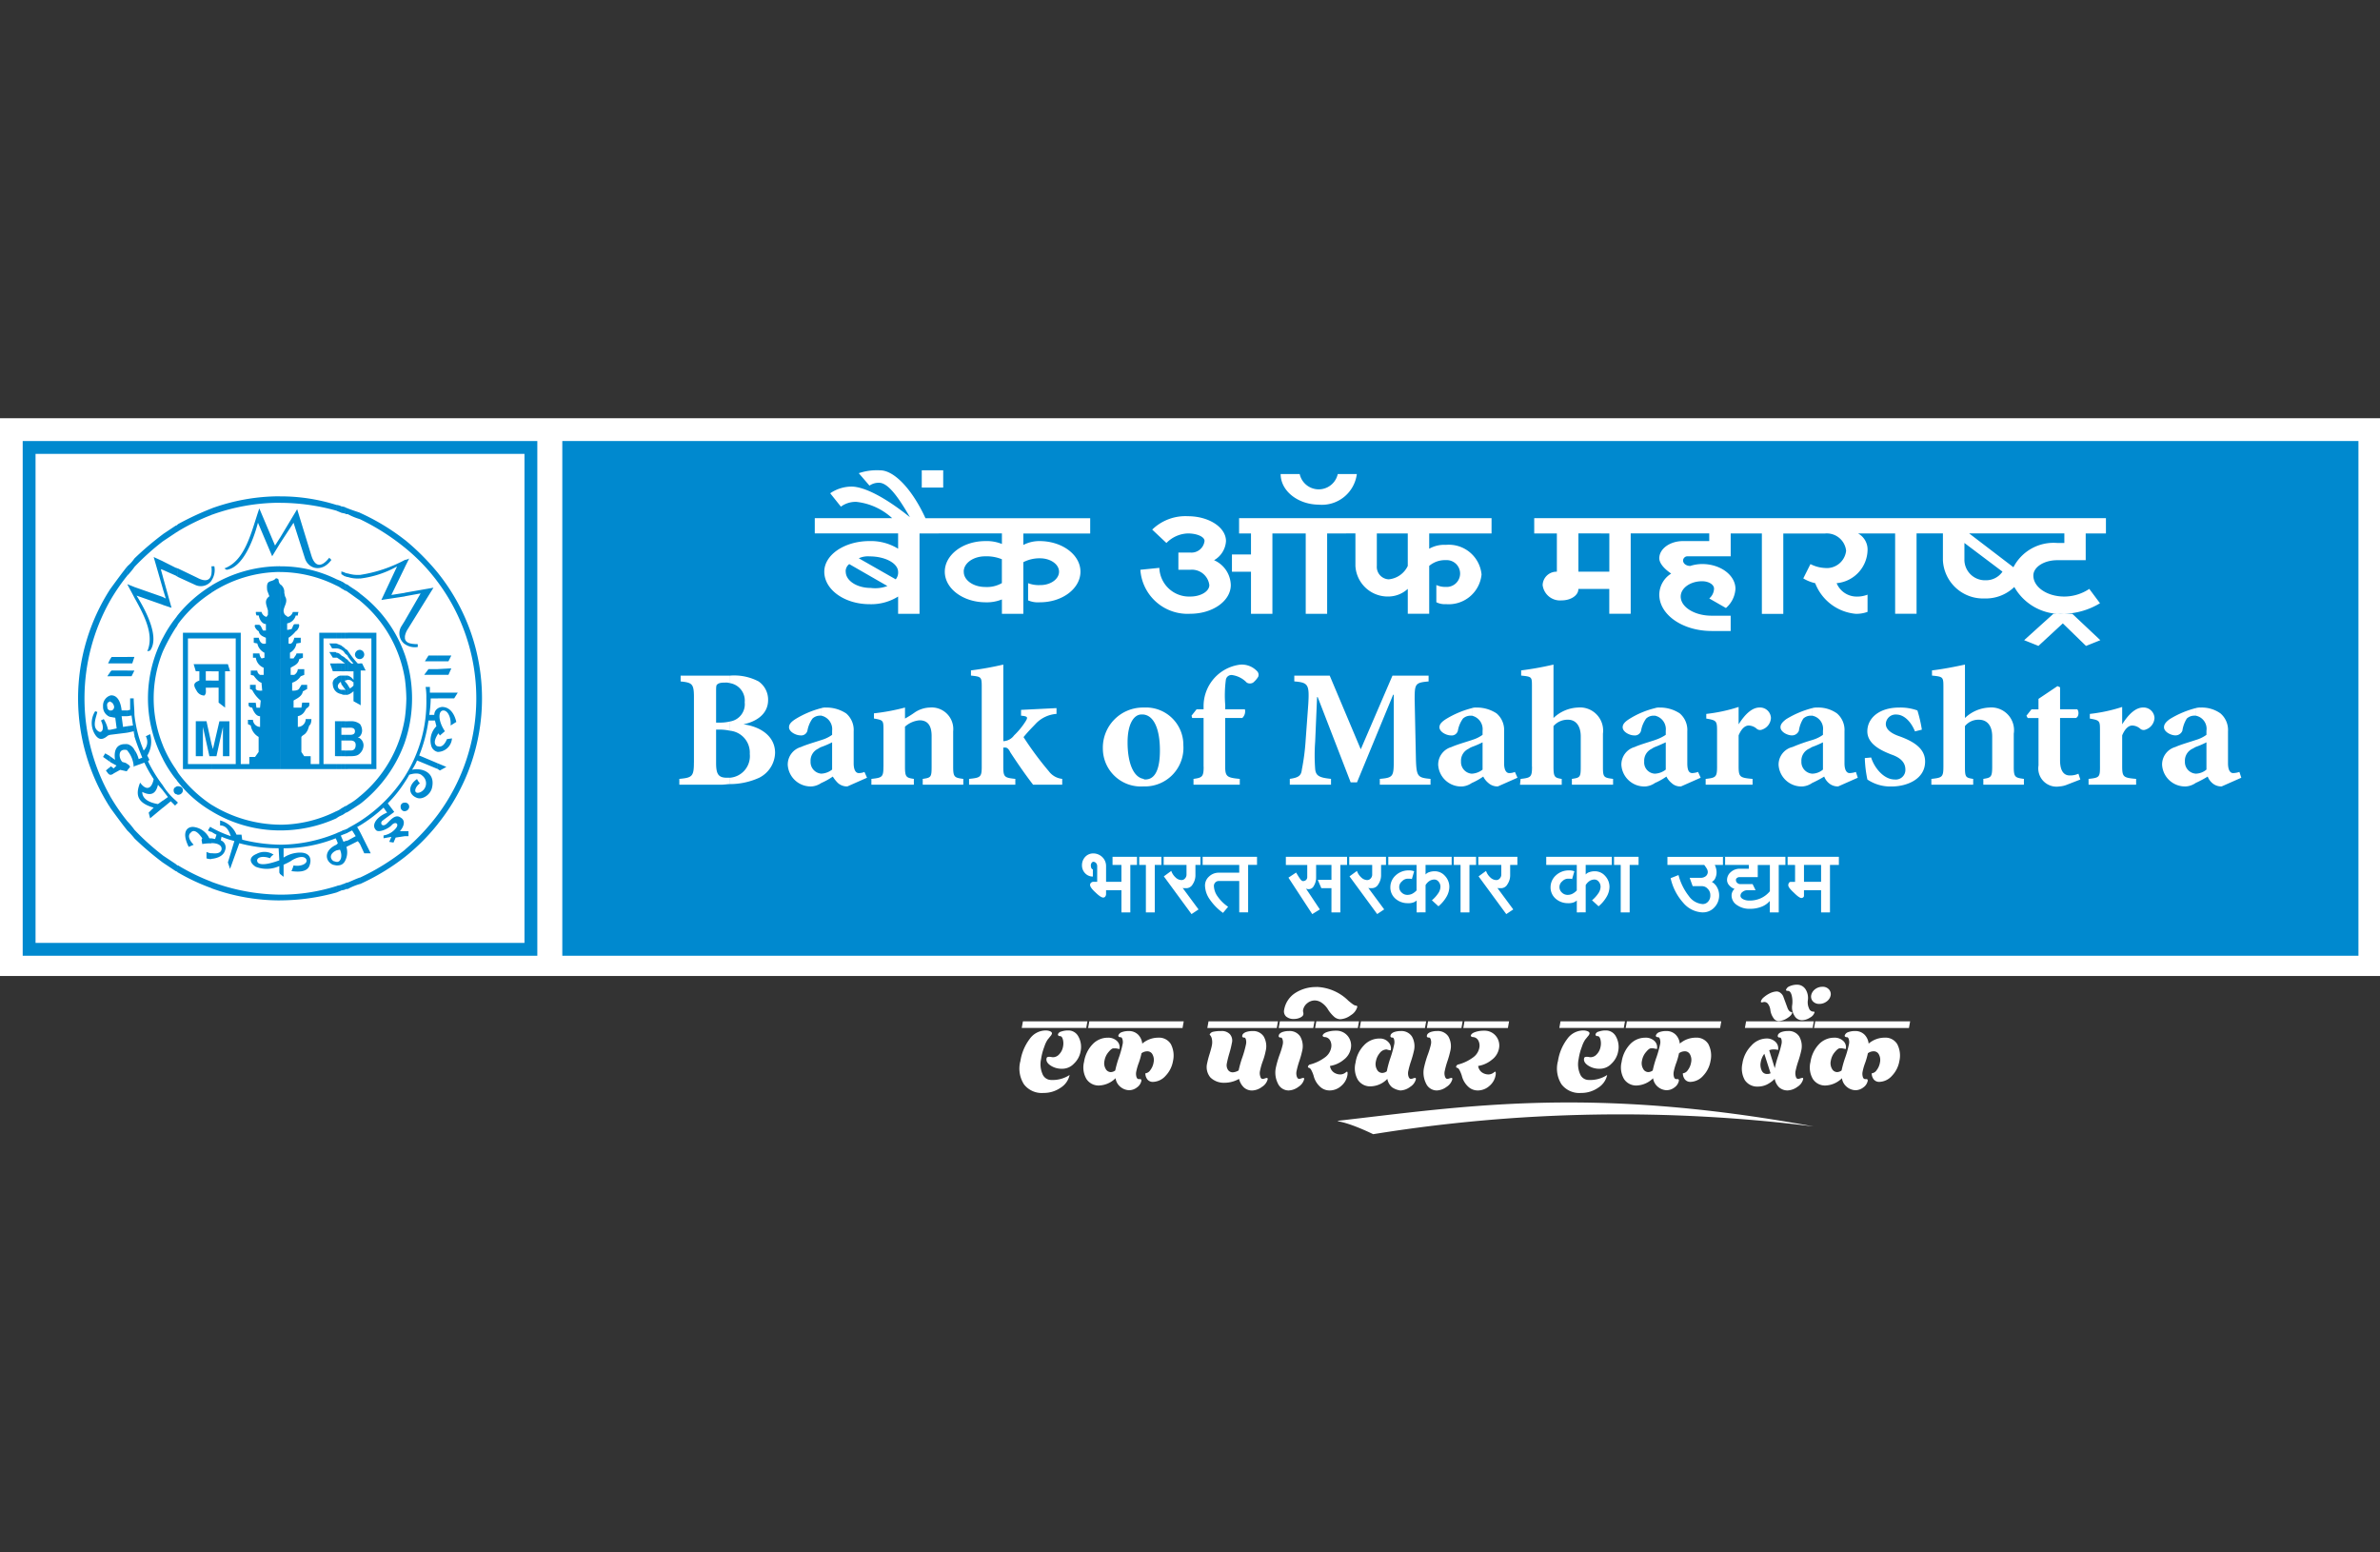 <svg xmlns="http://www.w3.org/2000/svg" xmlns:xlink="http://www.w3.org/1999/xlink" width="184" height="120" viewBox="0 0 184 120">
  <rect x="0" y="0" width="184" height="120" fill="#333333" stroke="none"/>
  <defs>
    <clipPath id="clip-Bank_of_Maharashtra_2">
      <rect width="184" height="120"/>
    </clipPath>
  </defs>
  <g id="Bank_of_Maharashtra_2" data-name="Bank of Maharashtra – 2" clip-path="url(#clip-Bank_of_Maharashtra_2)">
    <g id="Bank_of_Maharashtra_logo" transform="translate(0 32.329)">
      <rect id="Rectangle_1" data-name="Rectangle 1" width="184" height="43.114" fill="#fff"/>
      <rect id="Rectangle_2" data-name="Rectangle 2" width="39.786" height="39.786" transform="translate(1.755 1.763)" fill="#0089cf"/>
      <rect id="Rectangle_3" data-name="Rectangle 3" width="37.8" height="37.801" transform="translate(2.748 2.755)" fill="#fff"/>
      <path id="Path_10" data-name="Path 10" d="M40.924,19.033a15.493,15.493,0,0,1,0,19.423v-.717a15.064,15.064,0,0,0,0-17.99v-.716Zm0,15.175h0l.166.109.5-.276-.662-.276v.442Zm0-1.324h0a1.122,1.122,0,0,0,1.1-1.048l-.386.055c-.166.386-.386.662-.718.552v.441Zm0-1.38h0l.055-.055.11.165.386-.331c-.552-.828-.5-1.546-.165-1.6.387-.056.662.551.607,1.158l.442-.276c-.166-.718-.552-1.159-1.1-1.159a.78.78,0,0,0-.331.11V31.5Zm0-2.76h1.27l.276-.441H40.925v.441Zm0-1.82h.828l.22-.5-1.048.055v.442h0Zm0-1.049h.828l.22-.442H40.925v.442Zm-2.538-9.381V17.1a14.445,14.445,0,0,1,2.538,2.649v-.717a18.359,18.359,0,0,0-2.538-2.538Zm2.538,21.962v-.717a16.724,16.724,0,0,1-2.538,2.7V41a15.736,15.736,0,0,0,2.538-2.539Zm0-13.023h-.717l-.277.442h.994v-.442Zm0,1.048h-.717l-.331.442h1.048v-.442Zm0,1.822h-.607v-.442h-.33a5.046,5.046,0,0,1,.055.883,10.738,10.738,0,0,1-1.656,6.014V35.2a4.965,4.965,0,0,0,.331-.552c.331-.11.773-.165.993.056a.75.75,0,0,1-.22,1.324c-.442.11-.386-.386.054-.718a1.169,1.169,0,0,1-.22-.332c-.662.442-.718,1.159-.055,1.436.441.22,1.1-.221,1.213-.773.276-1.215-.828-1.545-1.545-1.38a4.509,4.509,0,0,0,.387-.718l1.6.662v-.441l-1.434-.607a11.532,11.532,0,0,0,.718-2.7h.5l.111.442a1.541,1.541,0,0,0-.387,1.545.659.659,0,0,0,.5.441v-.441h-.055c-.276-.166-.22-.5.055-.938V29.517a.579.579,0,0,0-.276.5h-.386a9.138,9.138,0,0,0,.11-1.27h.552V28.3ZM38.386,39.395v-.386h.276v.386Zm0-1.932h0V36.8a.318.318,0,0,1,.331.33.357.357,0,0,1-.331.331Zm0-5.352V30.235a12.669,12.669,0,0,0,.11-1.49,13.622,13.622,0,0,0-.11-1.489V25.379a10.549,10.549,0,0,1,0,6.733Zm0-7.561h0V24.11c.055.332.386.441.993.441v.22a1.334,1.334,0,0,1-.993-.22Zm0-.607h0V22.73l1.214-2.1-1.214.221v-.276l2.208-.387-1.987,3.2a1.44,1.44,0,0,0-.221.552Zm0-5.353v-.552a.793.793,0,0,0,.331-.11l-.331.662ZM34.91,14.4h0a17.091,17.091,0,0,1,3.477,2.1V17.1a17.613,17.613,0,0,0-3.477-2.207v-.5ZM38.386,41h0a17.162,17.162,0,0,1-3.477,2.1v-.5a17.4,17.4,0,0,0,3.477-2.152V41Zm0-22.955h0v.552l-1.048,2.152,1.048-.165v.276l-1.822.276,1.214-2.593a7.666,7.666,0,0,1-2.869.938V19.2a10.78,10.78,0,0,0,3.476-1.159Zm0,4.69-.276.442a1.034,1.034,0,0,0,.276,1.38V22.73Zm0,2.649h0a10.091,10.091,0,0,0-3.477-4.746v.553a9.851,9.851,0,0,1,3.477,6.07V25.379Zm0,4.856h0v1.876a10.527,10.527,0,0,1-3.477,4.8v-.607a9.856,9.856,0,0,0,3.477-6.071Zm0,4.525V35.2a9.686,9.686,0,0,1-1.325,1.656l.5.662c-.276.22-.608.441-.883.662-.276.166-.055.607.331.22.332-.331.661-.717,1.048-.442.386.221.276.662-.056,1.049h.387v.386l-.718.11-.166.386-.33-.055.166-.386-.607.109V39.34a1.541,1.541,0,0,0,.993-.607c.221-.332-.11-.5-.386-.166-.277.277-.938.552-1.159.386-.442-.386,0-1.047.828-1.379l-.276-.386a11.326,11.326,0,0,1-1.822,1.379v-.331a11.621,11.621,0,0,0,3.477-3.478Zm0,2.042h0a.292.292,0,0,0-.331.33.319.319,0,0,0,.331.332V36.8ZM34.91,40h0l.331.718h.5l-.828-1.655V40Zm0-5.794h0v-.386h.884V24.11H34.91v-.442h1.27v10.54H34.91Zm0-1.214h0a.885.885,0,0,0,.276-.607.679.679,0,0,0-.276-.552v1.158Zm0-1.324h0a.665.665,0,0,0,.165-.441.888.888,0,0,0-.165-.5v.937Zm0-2.428h0v-3.2h.165l.276.551h-.386v2.7l-.055-.054Zm0-3.532h0v-.718a.369.369,0,0,1,.331.386.357.357,0,0,1-.331.332Zm-.938-11.644v.441a4.844,4.844,0,0,0,.938.386v-.5c-.331-.11-.662-.22-.938-.331Zm.938,29.026v-.5c-.331.11-.662.277-.938.386v.5a4.786,4.786,0,0,1,.938-.386Zm0-23.894a2.594,2.594,0,0,1-.938-.11v.276a2.428,2.428,0,0,0,.938.111V19.2Zm0,1.434c-.331-.276-.662-.441-.938-.661v.552c.332.22.607.441.938.662v-.552Zm0,3.036h0v.442h-.938v-.442Zm0,1.324h0v.718a.369.369,0,0,1-.387-.331.378.378,0,0,1,.387-.386Zm0,1.049v3.2l-.5-.276v-.773a1.2,1.2,0,0,1-.442.276V27.7l.166.276a1.223,1.223,0,0,0,.276-.22v-.276h-.055a.43.43,0,0,0-.386-.165v-.332a.851.851,0,0,1,.442.332v-.661h-.442v-.883c.055.11.166.166.276.277h.165a3.909,3.909,0,0,1-.442-.552v-.442a6.836,6.836,0,0,0,.773.994h.165Zm0,4.691a1.046,1.046,0,0,0-.662-.221h-.276v.5h.166c.22,0,.385.055.385.276s-.165.276-.385.276h-.166V32h.221c.22,0,.386.111.386.332,0,.276-.11.441-.386.441h-.221v.442h.111c.5,0,.662-.055.828-.221V31.836a.2.2,0,0,0-.165-.056c.055-.055.11-.055.165-.11v-.938Zm0,3.09h-.938v.386h.938v-.386Zm0,2.483a4.833,4.833,0,0,1-.938.662v.552c.276-.165.607-.387.938-.606v-.607Zm0,1.931c-.331.22-.662.386-.938.552v.331l.332-.166.276.442-.607.332v.442l.773-.387.165.22v-.937l-.221-.386c.056,0,.11-.056.221-.111v-.33Zm-1.158-24.28h0c.055.055.109.055.22.11v.441c-.111,0-.165,0-.22-.055v-.5Zm.22,29.523h0c-.111,0-.165,0-.22.055v-.5c.055,0,.109-.055.22-.055v.5Zm0-24.391h0v.276c-.111,0-.165-.055-.22-.055v-.276c.055,0,.109.055.22.055Zm0,.883h0v.552a.417.417,0,0,0-.22-.111v-.552c.055.055.109.055.22.11Zm0,3.7h-.22v.442h.22v-.442Zm0,1.38c-.055-.055-.165-.11-.22-.166v.386c.055.056.165.11.22.22v-.441Zm0,.718a.752.752,0,0,1-.22-.165v.442h0v.606h.22v-.883Zm0,1.214h-.22v.387c.055,0,.165-.056.22-.056V26.98Zm0,.717-.22-.276v.607l.055.055h-.055v.386h.22V27.7Zm0,2.815h0v.5h-.22v-.5Zm0,1.048h0V32h-.22v-.441Zm0,1.213h0v.442h-.22v-.442Zm0,1.049h0v.386h-.22v-.386Zm0,3.145h0v.552c-.111.055-.165.055-.22.11v-.552a.411.411,0,0,0,.22-.11Zm0,1.821h0v.331c-.055.055-.165.055-.22.11V38.9c.055-.055.166-.055.22-.11Zm0,.938h0v.442l-.111.054a1.452,1.452,0,0,1-.109,1.1V39.781l.22-.055Zm-.5-25.825v.5a2.414,2.414,0,0,1,.277.055v-.5a2.3,2.3,0,0,0-.277-.056Zm.277,29.633v-.5c-.055.055-.166.055-.277.11v.442a2.4,2.4,0,0,0,.277-.056Zm0-24.5c-.055-.056-.166-.056-.277-.11v.22c.111.055.165.11.277.165v-.275Zm0,.828a1.2,1.2,0,0,0-.277-.166v.552a1.233,1.233,0,0,1,.277.165v-.552Zm0,3.807h0v.442h-.277v-.442Zm0,1.214h0v.386a.789.789,0,0,0-.166-.22c-.055,0-.055-.055-.111-.055v-.331a.054.054,0,0,1,.056.055.8.8,0,0,1,.22.166Zm0,.718h0v.442l-.277-.221v-.386a1.2,1.2,0,0,1,.277.166Zm0,.442h0v.606h-.277v-.606Zm0,.938h0v1.048l-.277-.386V26.98h.277Zm0,1.1h0v.386a.494.494,0,0,1-.277-.056v-.331Zm0,2.428h-.277v.5h.277v-.5Zm0,1.048h-.277V32h.277v-.441Zm0,1.213h-.277v.442h.277v-.442Zm0,1.049h-.277v.386h.277v-.386Zm0,3.255a1.18,1.18,0,0,1-.277.165v.552a1.216,1.216,0,0,0,.277-.165v-.552Zm0,1.821a.932.932,0,0,0-.277.11v.331a.94.94,0,0,1,.277-.109V38.9Zm0,.883-.111.055-.165-.386V41.6a.658.658,0,0,0,.277-.276V39.781ZM33.088,13.79h0a1.032,1.032,0,0,1,.386.11v.5c-.109-.056-.276-.11-.386-.166V13.79Zm.386,29.8h0c-.109.055-.276.11-.386.166v-.5c.11-.056.276-.056.386-.111v.442Zm0-24.666h0v0Zm0,.772h0v.552a1.389,1.389,0,0,0-.386-.22v-.5c.11.055.276.11.386.165Zm0,3.973h-.386v.442h.386v-.442Zm0,.993c-.109-.055-.276-.11-.386-.165v.386h.055a.783.783,0,0,1,.331.11v-.331Zm0,.773a.054.054,0,0,0-.055-.055.475.475,0,0,0-.331-.165V25.6h.055l.331.22v-.386Zm0,.607h-.386v.606h.386v-.606Zm0,.938a.5.5,0,0,0-.386.165v1.1a.819.819,0,0,0,.386.165v-.331a.289.289,0,0,1-.22-.11q-.165-.248.166-.5l.055.166V26.98Zm0,3.531h0v2.7h-.386v-2.7Zm0,3.311h0v.386h-.386v-.386Zm0,3.421h0v.552a1.418,1.418,0,0,0-.386.221v-.552a1.347,1.347,0,0,0,.386-.221Zm0,1.766h0v.331H33.42l.055.11V41.6a.928.928,0,0,1-.386.056v-.276c.331.055.5-.441.276-.938a2.42,2.42,0,0,0-.276.055v-.441l.11-.11-.11-.276v-.5c.11-.055.276-.11.386-.165ZM28.73,13.128v.5a16.325,16.325,0,0,1,4.359.607V13.79a14.407,14.407,0,0,0-4.359-.662Zm4.359,30.627v-.5a14.4,14.4,0,0,1-4.359.661v.441a16.3,16.3,0,0,0,4.359-.606Zm0-24.225a9.717,9.717,0,0,0-4.359-.994v.441a9.763,9.763,0,0,1,4.359,1.049v-.5Zm0,4.139H31.764V33.822H31.1v-.607h-.5l-.22-.331V31.724c.166-.22.276-.11.5-.552l.11-.331c.11-.055.166-.276.166-.5h-.442a.606.606,0,0,1-.607.607v-.828a.768.768,0,0,0,.5-.331l.165-.276a.432.432,0,0,0,.221-.221v-.22H30.44l-.055.386h-.607V28.91c.276-.165.662-.331.718-.717.056,0,.276-.166.331-.166V27.7h-.441l-.167.277c-.109.22-.607.165-.552.165v-.607a1.245,1.245,0,0,0,.662-.5l.276-.109v-.442h-.5a.564.564,0,0,1-.276.442h-.276v-.552c.276-.166.607-.277.661-.662L30.5,25.6v-.331H30c0,.11-.165.277-.22.387H29.5v-.442A.968.968,0,0,0,30,24.5l.332-.055v-.387h-.5c-.109.5-.332.5-.441.442v-.442a2.241,2.241,0,0,0,.552-.5c.22-.11.386-.607.165-.552h-.22c-.165,0-.165.276-.277.386-.055,0-.22.055-.331.055v-.5a.828.828,0,0,0,.663-.607h.165a.607.607,0,0,1,.055-.276h-.441a.547.547,0,0,1-.387.386c-.22-.165-.276-.165-.331-.441,0-.387.386-.718.11-1.16l-.056-.276a.708.708,0,0,0-.331-.662V34.207h4.359V33.82h-.994V24.11h.994v-.442Zm0,.828h0v.386h-.331l-.22-.386Zm0,.718h0V25.6h-.276l-.276-.441h.441c.055,0,.055,0,.11.055Zm0,.828h0v.606h-.276l-.22-.606Zm0,1.1h0v1.1a.767.767,0,0,1-.276-.552.483.483,0,0,1,.276-.551Zm0,3.366h-.11v2.7h.11v-2.7Zm0,6.952a9.767,9.767,0,0,1-4.359,1.049v.441a10.487,10.487,0,0,0,4.359-.937v-.552Zm0,1.711a11.6,11.6,0,0,1-4.359.883v2.262l.276.221V41.6a4.958,4.958,0,0,0,.552-.276c.387-.276,1.049-.5,1.214-.11.11.332-.5.552-.993.442a3.715,3.715,0,0,1-.166.442c.443.055,1.159.11,1.38-.387.22-.551.055-1.047-.717-1.047a2.4,2.4,0,0,0-1.27.386v-.718a10.89,10.89,0,0,0,4.028-.773l.055.111v-.5Zm0,.883h0c-.994.441-.883,1.27-.276,1.545a2.373,2.373,0,0,0,.276.056v-.276c-.055,0-.165-.055-.22-.055-.331-.22-.276-.607.22-.828v-.441ZM28.73,16.77v-.441l1.325-2.208,1.1,3.587c.276.882.772.938,1.38.165l.165.166c-.717.993-1.766.718-2.041-.11l-.883-2.76-1.048,1.6Zm0,27.591h0a15.52,15.52,0,0,1-5.3-.938v-.5a15.586,15.586,0,0,0,5.3.993v.441Zm-5.3-30.3h0a15.509,15.509,0,0,1,5.3-.938v.5a15.509,15.509,0,0,0-5.3.938v-.5Zm5.3,2.262v.441l-.607.994-1.1-2.594c-.386,1.49-1.214,3.477-2.428,3.642l-.166-.11c1.656-.607,2.1-2.924,2.7-4.635l1.215,2.869.385-.606Zm0,2.208h0v.441a9.806,9.806,0,0,0-5.3,1.6v-.552a10.207,10.207,0,0,1,5.3-1.49Zm0,1.379V34.208h-5.3v-.386h1.876V24.11H23.432v-.442h2.263V33.822h.661V33.27H26.8l.276-.386V31.724a1.224,1.224,0,0,1-.606-.883l-.221-.109V30.4h.387a.584.584,0,0,0,.551.552v-.828c-.22,0-.386-.166-.551-.5l-.056-.166A.3.3,0,0,1,26.3,29.3v-.22h.552l.055.386h.276l.055-.552a2.445,2.445,0,0,1-.662-.828c-.055,0-.11-.055-.166-.055V27.7h.442v.277c0,.22.5.165.5.165l-.055-.607c-.221-.055-.442-.331-.607-.552l-.22-.055v-.332h.5a.4.4,0,0,0,.22.332h.276v-.552a.975.975,0,0,1-.607-.773h-.22v-.332h.5a.6.6,0,0,0,.167.387l.22-.056v-.385a1.042,1.042,0,0,1-.551-.718l-.276-.055v-.387h.386c.11.5.387.5.552.442v-.442c-.276-.11-.5-.22-.552-.5-.22-.11-.441-.5-.22-.5h.22c.166,0,.221.276.332.442h.221v-.5c-.276,0-.5-.331-.552-.662h-.166a.415.415,0,0,1-.055-.276H27.3a.542.542,0,0,0,.385.386l.11-.165v-.332c-.11-.442-.33-.772.111-1.1l-.166-.442c-.109-.882.277-.607.607-.882.056-.111.221-.055.276.055a.457.457,0,0,0,.109.331Zm0,18.6h0v.441a10.209,10.209,0,0,1-5.3-1.489v-.5a10.252,10.252,0,0,0,5.3,1.545Zm0,1.544v2.262l-.055-.11v-.5a2.327,2.327,0,0,1-1.821.056c-.442-.276-.607-.718.055-.993a1.281,1.281,0,0,1,1.325.055.656.656,0,0,0-.276.276c-.608-.221-1.05-.055-.994.22.055.331.662.331,1.711-.056l-.055-.938a11.185,11.185,0,0,1-3.036-.386l-.718,1.986-.166-.5.5-1.656a6.939,6.939,0,0,1-.993-.331l-.055.276a.591.591,0,0,1,.33.772c-.109.386-.5.607-1.048.662v-.442c.386.056.718,0,.773-.276s-.221-.5-.773-.5V39.56l.276.056.11-.332a3.153,3.153,0,0,1-.386-.22v-.331a8.659,8.659,0,0,0,1.49.661c-.166-.5-.387-.828-.828-.828V38.18a1.877,1.877,0,0,1,1.27,1.1h.386l.055.386a12.813,12.813,0,0,0,2.925.387Zm-5.3-6.842h.386l.5-2.263v2.263h.5v-2.7h-.773l-.5,2.152-.11-.386v.938Zm0-5.3h.552v1.159l.5.386V26.648h.387L24.7,26.1H23.432v.552h.552v.718h-.552v.551Zm0-8.278h0a1.444,1.444,0,0,0,.221-1.1h-.221v1.1Zm0,23.783v-.5a16.2,16.2,0,0,1-2.594-1.27v.552a15.743,15.743,0,0,0,2.594,1.214ZM20.838,15.281v.552a16.118,16.118,0,0,1,2.594-1.269v-.5a22.144,22.144,0,0,0-2.594,1.214Zm2.594,3.255c.11.994-.276,1.324-1.1.882l-1.49-.717v.661l1.324.607a1.012,1.012,0,0,0,1.27-.331v-1.1Zm0,1.49h0a10.219,10.219,0,0,0-2.594,2.262v.718a9.854,9.854,0,0,1,2.594-2.427v-.552Zm0,3.642H21.224v10.54h2.208v-.386H21.611V24.11h1.821v-.442Zm0,2.428h-1.38l.166.552h.276v.718c-.442.165-.5.33-.22.772a.678.678,0,0,0,.607.386c.165-.165.11-.331.11-.607h.441v-.552h-.441v-.718h.441V26.1Zm0,6.181h0l-.386-1.766h-.828v2.7h.552V30.952l.5,2.263h.166v-.938Zm0,4.691a10.088,10.088,0,0,1-2.594-2.483V35.2a9.24,9.24,0,0,0,2.594,2.262v-.5Zm0,1.766a.193.193,0,0,0-.11-.055l-.166.276a.921.921,0,0,0,.276.111v-.331Zm0,.827h-.166A1.549,1.549,0,0,0,22,38.678c-.5,0-.882.442-.33,1.545l.385-.165c-.33-.331-.5-.718-.221-.938.221-.276.552-.055.884.441l-.055.111.055.331a3.725,3.725,0,0,1,.718-.054V39.56Zm0,1.159a1.019,1.019,0,0,1-.386-.109v.5a1.078,1.078,0,0,0,.386.055v-.442Zm-2.594-4.525v-.661c.22,0,.386.11.386.331a.369.369,0,0,1-.386.33Zm0,6.015h0c-.055-.055-.11-.11-.165-.11v-.552c.055.054.11.11.165.11v.552ZM20.673,15.39h0c.055,0,.11-.055.165-.109v.552c-.055.055-.11.055-.165.11V15.39Zm.165,3.312h0v.661l-.165-.11v-.607l.165.055Zm0,3.587h0v.718a1.233,1.233,0,0,1-.165.276v-.773c.055-.055.11-.166.165-.221Zm0,12.2h0V35.2c-.055-.055-.11-.165-.165-.22v-.772c.055.109.11.165.165.276Zm0,1.048h0v.661c-.055,0-.11-.055-.165-.055v-.551a.2.2,0,0,1,.165-.055Zm-.165,1.435h0v-.332l.165.166-.165.166Zm0,5.132v-.552l-.994-.662v.552l.994.662Zm-.994-26.047V16.6l.994-.662v-.552l-.994.662Zm.994,2.594-.994-.5v.662l.994.442v-.607Zm0,3.863a9.194,9.194,0,0,0-.994,1.545V25.1a14.711,14.711,0,0,1,.994-1.821v-.773Zm0,11.7a9.577,9.577,0,0,1-.994-1.821v1.048a9.186,9.186,0,0,0,.994,1.545v-.772Zm0,1.38a.254.254,0,0,0-.165.276.3.3,0,0,0,.165.276v-.552Zm0,1.048h0a5,5,0,0,1-.994-1.158v.386l.386.5-.386.276v.552l.607-.5.331.332.055-.055v-.332Zm-.994-15.12h0v-.607l.22.11-.22-.718v-.938l.663,2.373-.663-.22Zm0,19.921h0a23.363,23.363,0,0,1-2.207-1.877V38.9a18.8,18.8,0,0,0,2.207,1.986v.552ZM17.472,17.929h0a23.426,23.426,0,0,1,2.207-1.876V16.6a18.957,18.957,0,0,0-2.207,1.986v-.662Zm2.207.22v.662l-.166-.055.166.606V20.3l-.717-2.483.717.331Zm0,2.76h0v.607L17.638,20.8c.828,1.324,1.766,3.255,1.049,4.249l-.22.056c.552-1.27-.221-2.76-.994-4.139v-.828l2.207.773Zm0,3.145V25.1a9.606,9.606,0,0,0,0,7.284v1.048a10.072,10.072,0,0,1,0-9.381Zm0,11.424h0v.386l-.386-.441c-.165.717-.552.883-1.214.552,0,.552.552.828,1.214.938l.386-.277v.552l-.993.828-.111-.442.387-.386c-1.38-.386-1.38-1.1-1.048-1.932.441.607.883.552,1.048-.276a9.53,9.53,0,0,1-.718-1.269l-.772.276V32.718a2.186,2.186,0,0,1,.331.718l.276-.11c-.22-.552-.442-1.1-.607-1.656V29.959a9.6,9.6,0,0,0,.717,2.814.923.923,0,0,0,.166-1.1l.332-.165a2.069,2.069,0,0,1-.22,1.656l.166.33-.111.111a10.7,10.7,0,0,0,1.158,1.876ZM17.472,39.56V38.9a5.789,5.789,0,0,0-.551-.661v.717a5.481,5.481,0,0,1,.551.606Zm-.551-21.024v.718a5.787,5.787,0,0,0,.551-.662V17.93a2.943,2.943,0,0,1-.551.606Zm.551,1.6-.551-.221c.165.332.386.717.551,1.049v-.828Zm0,9.821c0-.386-.055-.828-.055-1.214h-.276v.883l-.22.056v.441l.331-.055.11.772-.441.056v.5l.5-.11c0,.165.055.276.055.386V29.958Zm0,2.76a.876.876,0,0,0-.551-.441v.5a2.118,2.118,0,0,1,.5,1.27l.055-.056V32.718Zm-.551,1.6v-.5a.424.424,0,0,1,.22.22l-.22.275Zm0-7.284h0v-.441h.551l-.22.441Zm0-.993h0v-.5h.551l-.165.5Zm0,12.912h0c-.442-.552-.883-1.159-1.325-1.765v-.883a15.057,15.057,0,0,0,1.325,1.932v.717ZM15.6,20.3h0c.442-.607.883-1.214,1.325-1.766v.718A14.989,14.989,0,0,0,15.6,21.185V20.3Zm1.325-.387h0v6.126H15.6V25.71l.11-.165h1.215V19.915Zm0,6.677H15.706l-.11.11v.331h1.325v-.441Zm0,3.091h0v.441h-.442l.11.828.332-.055v.5l-1.325.165v-.387l.5-.109-.109-.828c-.111,0-.277-.056-.387-.056v-.5h.11a.287.287,0,0,0,.166-.387c-.055-.165-.166-.276-.276-.276v-.5c.387-.055.773.22.883,1.16h.443Zm0,2.593h0v.5c-.056-.055-.111-.055-.22-.055-.5,0-.442.661-.166.938.166.055.276.055.387.166v.5l-.056.056-.5-.11-.5.276a.423.423,0,0,1-.276.11v-.606l.055-.056.221.166.22-.221-.5-.276v-.442l.387.276c-.111-.717.109-1.158.661-1.213ZM15.6,37.188v-.883a15.378,15.378,0,0,1,0-15.121V20.3a15.6,15.6,0,0,0,0,16.887Zm0-11.478h0l-.165.331H15.6V25.71Zm0,.993v.331h-.22l.22-.331Zm0,1.821h0a.816.816,0,0,0-.552.828.826.826,0,0,0,.552.828v-.5a.253.253,0,0,1-.22-.277c-.056-.165,0-.386.165-.386,0-.055.056-.055.056,0v-.5Zm0,2.648h-.165a2.61,2.61,0,0,0-.332-.828l-.22.11c.332.661.055,1.1-.276.773-.386-.331-.11-.993,0-1.435l-.166-.056a1.674,1.674,0,0,0,0,1.821c.332.5.662.331.994.055l.165-.055v-.386Zm0,2.042h0l-.386-.221-.166.276.552.387v-.443Zm0,.828h0l-.332.276.166.221c.054.055.109.11.165.11v-.607Z" transform="translate(-7.081 -7.089)" fill="#0089cf"/>
      <rect id="Rectangle_4" data-name="Rectangle 4" width="138.862" height="39.787" transform="translate(43.472 1.762)" fill="#0089cf"/>
      <path id="Path_11" data-name="Path 11" d="M231.412,50.548v-.718h.049a1.315,1.315,0,0,0,.783-.314V47.409a6.9,6.9,0,0,1-.833.359v-.539a2.593,2.593,0,0,0,.833-.4v-.314a1.029,1.029,0,0,0-.833-1.166v-.583a1.168,1.168,0,0,1,.393-.045,2.488,2.488,0,0,1,1.518.448,1.684,1.684,0,0,1,.588,1.39v2.466c0,.583.2.762.393.762a1.563,1.563,0,0,0,.489-.09l.146.449-1.519.672a1.05,1.05,0,0,1-.736-.269,1.263,1.263,0,0,1-.343-.493,8.732,8.732,0,0,1-.929.494Zm0-5.783a7.314,7.314,0,0,0-2.009.852c-.3.224-.441.4-.441.627,0,.359.54.628.882.628a.571.571,0,0,0,.538-.358,2.4,2.4,0,0,1,.343-.942.851.851,0,0,1,.589-.224h.1v-.583Zm0,2.466c-.54.179-1.177.358-1.568.538a1.405,1.405,0,0,0-1.029,1.39,1.777,1.777,0,0,0,1.862,1.659,1.512,1.512,0,0,0,.736-.269v-.718a.9.9,0,0,1-.834-.941,1.016,1.016,0,0,1,.587-.987c.1-.046.148-.09.245-.134v-.538Zm-29.65,3.318h0v-.718h.049a1.315,1.315,0,0,0,.784-.314V47.409a6.99,6.99,0,0,1-.834.359v-.539a2.611,2.611,0,0,0,.834-.4v-.314a1.03,1.03,0,0,0-.834-1.166v-.583a1.173,1.173,0,0,1,.393-.045,2.493,2.493,0,0,1,1.519.448,1.685,1.685,0,0,1,.587,1.39v2.466c0,.583.2.762.392.762a1.566,1.566,0,0,0,.49-.09l.147.449-1.518.672a1.05,1.05,0,0,1-.736-.269,1.261,1.261,0,0,1-.343-.493,8.835,8.835,0,0,1-.93.494Zm8.479-4.124h0a10.325,10.325,0,0,0-.343-1.479,3.831,3.831,0,0,0-1.421-.224c-1.52,0-2.45.807-2.45,1.838s1.176,1.524,1.862,1.793c.784.269,1.079.673,1.079,1.166a.742.742,0,0,1-.834.762c-.833,0-1.568-.9-1.813-1.7l-.49.045a9.222,9.222,0,0,0,.2,1.659,3.177,3.177,0,0,0,1.862.538c1.225,0,2.6-.584,2.6-1.928,0-.987-.834-1.524-1.911-1.927-.686-.224-1.127-.538-1.127-.987a.759.759,0,0,1,.834-.718c.441,0,1.029.358,1.421,1.3l.537-.134Zm1.666,2.869h0c0,.807-.1.853-.931.942v.449h3.234v-.449c-.588-.089-.637-.135-.637-.942V46.154a1.345,1.345,0,0,1,1.078-.493c.588,0,1.029.4,1.029,1.3v2.331c0,.807-.1.853-.685.942v.449h3.136v-.449c-.686-.089-.784-.135-.784-.942V46.738a1.756,1.756,0,0,0-1.911-2.017,2.9,2.9,0,0,0-1.862.807V41.4c-.834.18-1.765.359-2.548.449v.4c.834.089.882.089.882.851v6.187Zm7.352-.09h0a1.412,1.412,0,0,0,1.617,1.615,1.832,1.832,0,0,0,.588-.135l1.029-.4-.146-.449a1.541,1.541,0,0,1-.686.134c-.343,0-.735-.224-.735-1.166V45.527h1.224c.246-.09.246-.538.1-.673h-1.323v-1.7l-.2-.09-1.469.987v.808h-.54l-.392.493.1.18h.834V49.2Zm4.754.09h0c0,.807-.048.853-.883.942v.449h3.676v-.449c-.98-.089-1.078-.135-1.078-.986V46.872c.245-.583.539-.762.783-.762a.993.993,0,0,1,.638.269.4.4,0,0,0,.392.046,1,1,0,0,0,.686-.9.844.844,0,0,0-.882-.807c-.539,0-1.078.448-1.617,1.3V44.675a12.58,12.58,0,0,1-2.5.538v.359c.784.135.784.18.784.942v2.779Zm-22.25-4.528a7.32,7.32,0,0,0-2.009.852c-.295.224-.441.4-.441.627,0,.359.539.628.882.628a.572.572,0,0,0,.539-.358,2.369,2.369,0,0,1,.343-.942.848.848,0,0,1,.587-.224h.1v-.583Zm0,2.466a13.035,13.035,0,0,0-1.519.538,1.4,1.4,0,0,0-1.079,1.39,1.779,1.779,0,0,0,1.863,1.659,1.509,1.509,0,0,0,.735-.269v-.718a.9.9,0,0,1-.834-.941,1.016,1.016,0,0,1,.588-.987c.1-.046.147-.09.244-.134V47.23h0Zm-12.154,3.318h0v-.718a1.459,1.459,0,0,0,.834-.314V47.409c-.2.09-.587.269-.834.359v-.539a3.293,3.293,0,0,0,.834-.4v-.314a1.069,1.069,0,0,0-.834-1.166v-.583a.9.9,0,0,1,.343-.045,2.76,2.76,0,0,1,1.568.448,1.683,1.683,0,0,1,.588,1.39v2.466c0,.583.147.762.392.762a1.556,1.556,0,0,0,.441-.09l.2.449-1.519.672a.97.97,0,0,1-.736-.269,1.513,1.513,0,0,1-.392-.493,5.212,5.212,0,0,1-.882.494Zm4.8-1.255h0c0,.807-.1.853-.882.942v.449h3.627v-.449c-.981-.089-1.079-.135-1.079-.986V46.872c.245-.583.54-.762.784-.762a.989.989,0,0,1,.637.269.4.4,0,0,0,.392.046,1,1,0,0,0,.686-.9.843.843,0,0,0-.882-.807c-.538,0-1.078.448-1.617,1.3V44.675a12.582,12.582,0,0,1-2.5.538v.359c.784.135.834.18.834.942v2.779Zm-4.8-4.528a6.7,6.7,0,0,0-2.009.852c-.343.224-.489.4-.489.627,0,.359.539.628.881.628a.493.493,0,0,0,.54-.358,2.283,2.283,0,0,1,.392-.942.821.821,0,0,1,.539-.224h.147v-.583Zm0,2.466c-.538.179-1.176.358-1.568.538a1.406,1.406,0,0,0-1.029,1.39,1.778,1.778,0,0,0,1.863,1.659,1.512,1.512,0,0,0,.735-.269v-.718a.866.866,0,0,1-.834-.941,1.016,1.016,0,0,1,.588-.987,1.042,1.042,0,0,1,.244-.134v-.538Zm-14.162,3.318h0v-.718a1.459,1.459,0,0,0,.833-.314V47.409a6.97,6.97,0,0,1-.833.359v-.539a2.609,2.609,0,0,0,.833-.4v-.314a1.069,1.069,0,0,0-.833-1.166v-.583a.9.9,0,0,1,.342-.045,2.76,2.76,0,0,1,1.568.448,1.684,1.684,0,0,1,.588,1.39v2.466c0,.583.2.762.393.762a1.06,1.06,0,0,0,.441-.09l.2.449-1.519.672a1.047,1.047,0,0,1-.735-.269,1.513,1.513,0,0,1-.392-.493,5.217,5.217,0,0,1-.88.494Zm4.656-1.255h0c0,.807-.1.853-.883.942l-.048.449H182.4v-.449c-.539-.089-.637-.135-.637-.942V46.154a1.442,1.442,0,0,1,1.127-.493c.539,0,.98.4.98,1.3v2.331c0,.807-.048.853-.685.942v.449h3.185v-.449c-.735-.089-.784-.135-.784-.942V46.738a1.79,1.79,0,0,0-1.961-2.017,2.906,2.906,0,0,0-1.862.807V41.4a24.369,24.369,0,0,1-2.5.449v.4c.834.089.834.089.834.851v6.187Zm-4.656-4.528a7.309,7.309,0,0,0-2.01.852c-.343.224-.49.4-.49.627,0,.359.54.628.882.628a.492.492,0,0,0,.54-.358,2.276,2.276,0,0,1,.393-.942.848.848,0,0,1,.587-.224h.1v-.583Zm0,2.466c-.54.179-1.177.358-1.569.538a1.406,1.406,0,0,0-1.029,1.39,1.777,1.777,0,0,0,1.862,1.659,1.509,1.509,0,0,0,.736-.269v-.718a.9.9,0,0,1-.834-.941,1.016,1.016,0,0,1,.588-.987,1.046,1.046,0,0,1,.245-.134v-.538ZM150.06,50.818h0v-.584a.19.19,0,0,0,.148.046c.539,0,1.127-.4,1.127-2.242,0-1.614-.441-2.69-1.275-2.779V44.72h.049a2.887,2.887,0,0,1,3.038,2.914,2.98,2.98,0,0,1-3.087,3.183Zm4.656-1.525h0c0,.762-.1.853-.784.942v.449h3.577v-.449c-.981-.089-1.127-.179-1.127-.942V45.527h1.323a.705.705,0,0,0,.2-.673h-1.519V44.54a9.2,9.2,0,0,1,.048-1.972.437.437,0,0,1,.489-.358,1.938,1.938,0,0,1,1.127.583.48.48,0,0,0,.49,0,1.809,1.809,0,0,0,.393-.449.4.4,0,0,0-.1-.449,1.628,1.628,0,0,0-1.275-.493,3.225,3.225,0,0,0-2.7,2.242,3.2,3.2,0,0,0-.147.987v.224h-.539l-.392.493.049.18h.882v3.765Zm7.008-7.038h0V42.7c1.079.09,1.176.224,1.079,1.793l-.2,2.735a17.28,17.28,0,0,1-.295,2.287c-.049.493-.294.628-.931.718v.449h3.186v-.449c-.883-.089-1.177-.224-1.225-.762a14.2,14.2,0,0,1,0-2.107l.147-3.453h.048l2.549,6.591h.49l2.793-6.77h.049V48.8c0,1.255-.049,1.346-1.078,1.435v.449h3.92v-.449c-.981-.089-1.079-.179-1.127-1.435l-.1-4.707c0-1.21.048-1.3,1.078-1.39v-.448h-2.794l-2.45,5.693-2.4-5.693ZM150.06,44.72a3.1,3.1,0,0,0-3.136,3.183,2.937,2.937,0,0,0,3.136,2.914v-.584c-.784-.135-1.225-1.255-1.225-2.825,0-1.434.49-2.152,1.078-2.152h.147V44.72Zm-24.9,5.828h0v-.718a1.455,1.455,0,0,0,.833-.314V47.409a6.9,6.9,0,0,1-.833.359v-.539a2.593,2.593,0,0,0,.833-.4v-.314a1.068,1.068,0,0,0-.833-1.166v-.583a.9.9,0,0,1,.343-.045,2.768,2.768,0,0,1,1.569.448,1.683,1.683,0,0,1,.587,1.39v2.466c0,.583.2.762.393.762a1.053,1.053,0,0,0,.44-.09l.2.449-1.52.672a1.048,1.048,0,0,1-.735-.269,2.667,2.667,0,0,1-.392-.493,5.29,5.29,0,0,1-.882.494Zm4.8-1.255h0c0,.807-.1.853-.931.942v.449h3.283v-.449c-.587-.089-.686-.135-.686-.942V46.2a1.914,1.914,0,0,1,1.127-.493c.587,0,.932.358.932,1.21v2.376c0,.807-.049.853-.687.942v.449h3.137v-.449c-.686-.089-.784-.135-.784-.942V46.558a1.669,1.669,0,0,0-1.813-1.838,2.224,2.224,0,0,0-1.127.358,7.372,7.372,0,0,1-.784.493V44.72a16.1,16.1,0,0,1-2.4.448v.4c.736.135.736.135.736.942v2.78Zm7.6,0h0c0,.807-.1.853-.98.942v.449h3.577v-.449c-.833-.089-.931-.135-.931-.942V47.813h.146c.1,0,.246.045.392.358.588.9,1.177,1.748,1.764,2.511h2.254v-.449a1.469,1.469,0,0,1-1.029-.582,25.222,25.222,0,0,1-1.961-2.645c.441-.538.735-.807.981-1.076a2.456,2.456,0,0,1,1.568-.718v-.448L140.6,44.9v.449c.539.045.539.134.343.448a5.7,5.7,0,0,1-.883,1.076,1.078,1.078,0,0,1-.833.448V41.4a24.4,24.4,0,0,1-2.5.449v.4c.783.089.833.089.833.851v6.187Zm-19.456,1.345h0a5.5,5.5,0,0,0,2.254-.492,2.221,2.221,0,0,0,1.225-1.928c0-1.255-1.079-2.018-2.45-2.2.881-.179,1.911-.717,1.911-1.883a1.714,1.714,0,0,0-.736-1.434,4.046,4.046,0,0,0-2.2-.448v.583a1.366,1.366,0,0,1,1.127,1.48,1.347,1.347,0,0,1-1.127,1.479v.718a1.7,1.7,0,0,1,1.519,1.793,1.673,1.673,0,0,1-1.519,1.839v.492Zm7.056-5.873a7.3,7.3,0,0,0-2.009.852c-.343.224-.49.4-.49.627,0,.359.539.628.882.628a.491.491,0,0,0,.539-.358,2.3,2.3,0,0,1,.393-.942.85.85,0,0,1,.588-.224h.1v-.583Zm0,2.466c-.539.179-1.176.358-1.568.538a1.406,1.406,0,0,0-1.029,1.39,1.778,1.778,0,0,0,1.862,1.659,1.507,1.507,0,0,0,.735-.269v-.718a.9.9,0,0,1-.833-.941,1.017,1.017,0,0,1,.587-.987,1.076,1.076,0,0,1,.245-.134v-.538Zm-9.85,1.748V43.913c0-1.03-.147-1.121-1.029-1.21v-.449h3.823v.583a1.045,1.045,0,0,0-.393-.045c-.343,0-.489.045-.588.134-.1.045-.1.224-.1.583v2.376h.343a3.248,3.248,0,0,0,.736-.089v.718a3.7,3.7,0,0,0-.785-.09h-.294V48.98c0,.852.147,1.166.834,1.166h.245v.492c-.2,0-.442.046-.687.046h-3.234v-.449c.98-.09,1.127-.18,1.127-1.256Z" transform="translate(-61.661 -22.357)" fill="#fff"/>
      <path id="Path_12" data-name="Path 12" d="M145.2,10.083h1.658V8.752H145.2v1.331Zm85.229,11.8,1.1.444,1.888-1.743,1.792,1.743,1.107-.444-2.162-2.037h-1.472l-2.256,2.037Zm-6.847-8.254h-1.473v6.212h-1.656V13.631h-2.869a1.418,1.418,0,0,1,.736,1.331,2.625,2.625,0,0,1-2.391,2.513A1.672,1.672,0,0,0,217.4,18.51a2.227,2.227,0,0,0,.92-.147v1.331a2.487,2.487,0,0,1-.92.15,3.715,3.715,0,0,1-3.128-2.368,3.088,3.088,0,0,1-.92-.369L213.906,16a2.707,2.707,0,0,0,1.1.3,1.5,1.5,0,0,0,1.657-1.33,1.5,1.5,0,0,0-1.657-1.331h-3.2v6.212h-1.656V13.631h-2.41V15.4h-3.312a.338.338,0,0,0-.368.3c-.019.251.239.444.552.444a3.087,3.087,0,0,1,.92-.148c1.416,0,2.576.857,2.576,1.922a2.129,2.129,0,0,1-.736,1.478l-1.289-.739a1.038,1.038,0,0,0,.368-.739c.018-.326-.405-.592-.92-.592-.92,0-1.656.532-1.656,1.183,0,.813,1.067,1.481,2.391,1.481h1.472v1.182h-1.472c-2.244,0-4.047-1.256-4.047-2.811a1.942,1.942,0,0,1,.92-1.627c-.589-.4-.92-.828-.92-1.182,0-.739.828-1.331,1.84-1.331h2.022v-.591h-6.072v6.212h-1.656V17.919h-2.391c.017.488-.571.887-1.289.887a1.355,1.355,0,0,1-1.472-1.182,1.069,1.069,0,0,1,1.1-1.035V13.632h-1.751V12.45h44.2v1.182h-1.564V15.7h-2.208c-1.012,0-1.84.532-1.84,1.183,0,.9,1.066,1.626,2.392,1.626a3.482,3.482,0,0,0,1.932-.591l.828,1.109a5.658,5.658,0,0,1-2.76.816,4.112,4.112,0,0,1-3.864-2.073,3.169,3.169,0,0,1-2.3.887,3.107,3.107,0,0,1-3.22-2.957v-2.07h-.569Zm6.016,2.616a3.488,3.488,0,0,1,3.385-1.877h.552v-.739h-7.36l3.423,2.616Zm-3.79-.547a1.592,1.592,0,0,0,1.656,1.552,1.533,1.533,0,0,0,1.288-.665l-2.943-2.217V15.7Zm-29.842-2.07v2.957h2.391V13.631Zm-17.957,0h.718v2.513a2.5,2.5,0,0,0,2.576,2.365,2.221,2.221,0,0,0,1.472-.591v1.924h1.656v-3.7a1.889,1.889,0,0,1,1.288-.444,1.037,1.037,0,1,1,0,2.07,1.647,1.647,0,0,1-.736-.147v1.33a1.414,1.414,0,0,0,.736.148,2.552,2.552,0,0,0,2.759-2.291,2.541,2.541,0,0,0-2.759-2.291,2.346,2.346,0,0,0-1.288.3V13.633h4.82V12.45H169.733v1.182h.92v1.626h-1.472V16.59h1.472v3.254h1.656V13.631h2.576v6.212h1.656V13.631h1.47Zm2.373,2.513V13.631h2.392v2.513a1.823,1.823,0,0,1-1.472,1.035.963.963,0,0,1-.92-1.035Zm-7.436-7.1c0,1.3,1.325,2.35,2.944,2.366a2.724,2.724,0,0,0,2.946-2.366h-1.475a1.507,1.507,0,0,1-2.943,0ZM162.1,16.44a3.656,3.656,0,0,0,3.864,3.4c1.729,0,3.128-.993,3.128-2.22A2.159,2.159,0,0,0,167.8,15.7a1.823,1.823,0,0,0,.92-1.478c0-1.064-1.324-1.922-2.944-1.922a3.68,3.68,0,0,0-2.76,1.035l1.1,1.035a2.421,2.421,0,0,1,1.656-.739c.718,0,1.306.266,1.288.591a1.015,1.015,0,0,1-1.1.887h-.92V16.44h.92a1.355,1.355,0,0,1,1.472,1.183c0,.488-.662.886-1.472.886a2.3,2.3,0,0,1-2.392-2.218l-1.473.149Zm-15.6-2.809h-1.472v6.212h-1.656V18.509a3.924,3.924,0,0,1-2.208.591c-1.931,0-3.5-1.123-3.5-2.513,0-1.3,1.564-2.366,3.5-2.366a4,4,0,0,1,2.208.592V13.63h-6.443V12.448h5.98a4.868,4.868,0,0,0-2.76-1.257,1.912,1.912,0,0,0-1.2.37l-.827-1.035a2.962,2.962,0,0,1,1.656-.517c1.012.015,2.631.858,4.508,2.366-.938-1.626-1.711-2.662-2.392-2.662a1.255,1.255,0,0,0-.736.222l-.828-.961a4.371,4.371,0,0,1,1.656-.221c1.085,0,2.484,1.478,3.5,3.7h12.736v1.182h-5.169v.887a2.673,2.673,0,0,1,1.288-.3c1.73.015,3.128,1.064,3.128,2.366s-1.4,2.365-3.128,2.365a1.937,1.937,0,0,1-.92-.148V17.475a2.237,2.237,0,0,0,.92.148c.81.014,1.472-.459,1.472-1.035s-.662-1.035-1.472-1.035a2.725,2.725,0,0,0-1.288.3v3.994h-1.656V18.732a3.106,3.106,0,0,1-1.288.222c-1.73-.015-3.128-1.064-3.128-2.365s1.4-2.366,3.128-2.366a3.113,3.113,0,0,1,1.288.222V13.63h-4.895Zm1.95,2.957c-.019.651.736,1.182,1.656,1.182a2.306,2.306,0,0,0,1.288-.3V15.626A3.122,3.122,0,0,0,150.1,15.4c-.921,0-1.656.532-1.656,1.183Zm-9.126,0c0,.7.865,1.256,1.932,1.256a2.683,2.683,0,0,0,1.288-.148L139.594,16a.693.693,0,0,0-.276.591Zm1.012-1.035,2.852,1.626a.822.822,0,0,0,.184-.592c-.019-.65-.994-1.182-2.208-1.182A1.665,1.665,0,0,0,140.33,15.553Z" transform="translate(-73.938 -4.726)" fill="#fff"/>
      <path id="Path_13" data-name="Path 13" d="M184.2,74.017V73.39h2.063v.627h-.688v3.67h-.687V75.969H183.7v.293a.317.317,0,0,1-.069.206.179.179,0,0,1-.155.069q-.189,0-.6-.4-.412-.378-.412-.576a.221.221,0,0,1,.069-.163.288.288,0,0,1,.163-.077h.318V74.113a.363.363,0,0,0-.086-.24.287.287,0,0,0-.215-.1.165.165,0,0,0-.129.086.3.3,0,0,0-.06.189.576.576,0,0,0,.043.223c.04.058.077.086.112.086v.558a.81.81,0,0,1-.593-.249.879.879,0,0,1-.249-.619.941.941,0,0,1,.249-.653.838.838,0,0,1,.61-.267,1.007,1.007,0,0,1,.713.283.96.96,0,0,1,.292.7v1.212h1.186V74.017Zm2.578,3.669h.688v-3.67h.688v-.627h-2.063v.627h.687v3.67Zm1.2-3.669V73.39h3.189v.627h-.558v.765a1.245,1.245,0,0,1-.207.722.569.569,0,0,1-.481.31h-.206c-.08-.012-.118-.026-.112-.043l1.246,1.685-.542.361L188.166,74.9l.575-.421a1.221,1.221,0,0,0,.335.507.678.678,0,0,0,.447.2.344.344,0,0,0,.275-.121.429.429,0,0,0,.121-.283v-.765Zm3.017,0h3v.6h-1.564a1.069,1.069,0,0,0-.765.292.923.923,0,0,0-.317.7,1.929,1.929,0,0,0,.369,1.074,4.185,4.185,0,0,0,1.023,1.04l.395-.473a3.117,3.117,0,0,1-.808-.791,1.479,1.479,0,0,1-.292-.851.405.405,0,0,1,.121-.249.372.372,0,0,1,.275-.1h1.564v2.424h.687v-3.67h.687V73.39h-4.374v.627Zm8.646,3.8L197.8,75l.593-.395c.121.206.223.37.309.489s.163.172.233.172a.341.341,0,0,0,.223-.086.3.3,0,0,0,.095-.223v-.937H197.6V73.39h4.9v.627h-.687v3.67h-.688V75.814h-.781l-.276-.644h1.057V74.018h-1.186v.963a1.191,1.191,0,0,1-.171.644.451.451,0,0,1-.4.266.75.75,0,0,1-.138-.017.205.205,0,0,1-.094-.06l1.092,1.641-.584.361Zm2.69-3.8h1.943v.765a.425.425,0,0,1-.121.283.344.344,0,0,1-.275.121.678.678,0,0,1-.447-.2,1.213,1.213,0,0,1-.335-.507l-.575.421,2.139,2.914.542-.361-1.246-1.685c-.006.017.031.031.111.043h.206a.57.57,0,0,0,.482-.31,1.246,1.246,0,0,0,.206-.722v-.765h.559V73.39h-3.189v.627Zm5.38,3.669v-.92a.8.8,0,0,1-.293.163,1.185,1.185,0,0,1-.4.044,1.419,1.419,0,0,1-.953-.353,1.149,1.149,0,0,1-.387-.876,1.235,1.235,0,0,1,.421-.928,1.452,1.452,0,0,1,1.006-.378,1.041,1.041,0,0,1,.412.069l-.172.593c.091.023.051.017-.121-.017h-.262a.638.638,0,0,0-.383.2.568.568,0,0,0-.017.876.615.615,0,0,0,.455.172.823.823,0,0,0,.37-.095,1.29,1.29,0,0,0,.317-.249V74.016h-2.363v-.627h5.242v.627H208.4v.739a.6.6,0,0,1,.283-.181,1.25,1.25,0,0,1,.43-.068,1.046,1.046,0,0,1,.791.361,1.236,1.236,0,0,1,.335.842,1.574,1.574,0,0,1-.223.774,2.758,2.758,0,0,1-.619.73l-.507-.464a2.52,2.52,0,0,0,.489-.541.934.934,0,0,0,.172-.5.591.591,0,0,0-.146-.4.414.414,0,0,0-.326-.163.71.71,0,0,0-.378.111,1.007,1.007,0,0,0-.3.318v2.105Zm3.395,0h.687v-3.67h.687v-.627h-2.062v.627h.687v3.67Zm1.2-3.669V73.39H215.5v.627h-.559v.765a1.244,1.244,0,0,1-.206.722.569.569,0,0,1-.482.31h-.207c-.08-.012-.117-.026-.111-.043l1.246,1.685-.541.361L212.5,74.9l.576-.421a1.217,1.217,0,0,0,.335.507.677.677,0,0,0,.448.2.345.345,0,0,0,.275-.121.43.43,0,0,0,.121-.283v-.765Zm7.787,3.669v-.92a.8.8,0,0,1-.293.163,1.187,1.187,0,0,1-.395.044,1.422,1.422,0,0,1-.954-.353,1.153,1.153,0,0,1-.387-.876,1.238,1.238,0,0,1,.421-.928,1.454,1.454,0,0,1,1.006-.378,1.044,1.044,0,0,1,.413.069l-.172.593c.092.023.052.017-.121-.017h-.262a.636.636,0,0,0-.382.2.569.569,0,0,0-.018.876.616.616,0,0,0,.456.172.818.818,0,0,0,.369-.095,1.284,1.284,0,0,0,.318-.249V74.016H217.73v-.627h5.242v.627h-2.192v.739a.6.6,0,0,1,.283-.181,1.249,1.249,0,0,1,.431-.068,1.047,1.047,0,0,1,.791.361,1.24,1.24,0,0,1,.335.842,1.575,1.575,0,0,1-.224.774,2.749,2.749,0,0,1-.619.73l-.507-.464a2.519,2.519,0,0,0,.489-.541.934.934,0,0,0,.172-.5.591.591,0,0,0-.146-.4.414.414,0,0,0-.326-.163.707.707,0,0,0-.378.111,1,1,0,0,0-.3.318v2.105Zm3.4,0h.687v-3.67h.688v-.627H222.8v.627h.688v3.67Zm6.333,0a2.051,2.051,0,0,1-1.5-.739,4.2,4.2,0,0,1-.979-1.907l.609-.241a4.434,4.434,0,0,0,.8,1.624,1.431,1.431,0,0,0,1.075.619.554.554,0,0,0,.421-.2.683.683,0,0,0,.163-.489.667.667,0,0,0-.2-.49.589.589,0,0,0-.464-.206h-.7l-.232-.644h.859a.63.63,0,0,0,.387-.128.425.425,0,0,0,.155-.327.554.554,0,0,0-.069-.24,2.66,2.66,0,0,0-.206-.3H227.1v-.627h4.46v.627h-.8a1.289,1.289,0,0,1,.138.542,1.062,1.062,0,0,1-.1.482.539.539,0,0,1-.267.283,1.056,1.056,0,0,1,.412.43,1.267,1.267,0,0,1,.155.6,1.338,1.338,0,0,1-.37.946,1.2,1.2,0,0,1-.9.383Zm5.191,0h.687v-3.67h.687v-.627h-5v.627h2v.293h-.713a1.031,1.031,0,0,0-.687.266.8.8,0,0,0-.283.61.606.606,0,0,0,.163.4.9.9,0,0,0,.42.284.61.61,0,0,0-.172.232.646.646,0,0,0-.06.293.876.876,0,0,0,.412.721,1.644,1.644,0,0,0,.988.293,2.4,2.4,0,0,0,.9-.155,1.548,1.548,0,0,0,.654-.455v.885Zm-1.564-.92a.974.974,0,0,1-.5-.1q-.206-.111-.206-.266a.36.36,0,0,1,.163-.3.581.581,0,0,1,.387-.129h.619l-.232-.472h-.937a.339.339,0,0,1-.25-.094.271.271,0,0,1-.1-.215.166.166,0,0,1,.077-.163.306.306,0,0,1,.2-.069h1.409v-.937h.937v2.028a1.952,1.952,0,0,1-.7.541,2.062,2.062,0,0,1-.868.18Zm2.767-2.75V73.39h4.134v.627h-.688v3.67h-.687V75.969h-1.323V76.4a.141.141,0,0,1-.06.121.186.186,0,0,1-.138.052q-.171,0-.585-.413-.43-.395-.43-.567a.33.33,0,0,1,.052-.189.158.158,0,0,1,.138-.077h.335V74.019Zm1.436,1.306h1.323V74.017h-1.323Z" transform="translate(-98.189 -39.487)" fill="#fff"/>
      <g id="Group_1" data-name="Group 1" transform="translate(78.827 43.788)">
        <path id="Path_14" data-name="Path 14" d="M171.419,101.323a3.771,3.771,0,0,1,.725-1.742,1.523,1.523,0,0,1,1.208-.652.885.885,0,0,1,.372.064c.1.043.142.1.139.171a.445.445,0,0,1-.062.139c-.113.135-.2.248-.274.337a2.171,2.171,0,0,0-.252.54,4.357,4.357,0,0,0-.253.961,1.879,1.879,0,0,0,.105,1.144.717.717,0,0,0,.668.47,2.4,2.4,0,0,0,1.433-.385,1.54,1.54,0,0,1-.692.983,2.292,2.292,0,0,1-1.334.406,1.733,1.733,0,0,1-1.5-.662,2.258,2.258,0,0,1-.288-1.774Zm.2-3.1h5.132l-.092.513h-5.132l.092-.513Zm3.016,3.665a1.229,1.229,0,0,0,.917-.385,1.721,1.721,0,0,0,.526-.961,1.655,1.655,0,0,0-.172-1.144.868.868,0,0,0-.786-.47,1.539,1.539,0,0,0-.539.086.33.33,0,0,0-.25.2.111.111,0,0,0,.025.107.134.134,0,0,0,.118.043c.108,0,.184.081.229.246a1.235,1.235,0,0,1,.012.587,1.1,1.1,0,0,1-.286.566.652.652,0,0,1-.484.235.772.772,0,0,1-.151-.021.68.68,0,0,0-.138-.011.3.3,0,0,0-.161.032c-.021.007-.039.039-.054.1-.036.2.072.381.323.546a1.545,1.545,0,0,0,.87.244Zm4.138.737a1.9,1.9,0,0,1-1.228.556,1.12,1.12,0,0,1-1.016-.5,1.759,1.759,0,0,1-.184-1.325A2.506,2.506,0,0,1,177,100a1.607,1.607,0,0,1,1.183-.512.972.972,0,0,1,.707.256.657.657,0,0,1,.191.62l-.278-.053h-.191q-.14,0-.376.288a1.371,1.371,0,0,0-.312.673.852.852,0,0,0,.083.609.461.461,0,0,0,.394.267.586.586,0,0,0,.355-.128,7.932,7.932,0,0,1,.282-1,7.822,7.822,0,0,0,.287-1.025.755.755,0,0,0-.012-.385c-.03-.107-.08-.161-.149-.161a.2.2,0,0,1-.127-.032.1.1,0,0,1-.042-.1.418.418,0,0,1,.267-.257,1.539,1.539,0,0,1,.539-.086,1,1,0,0,1,.712.267,1.141,1.141,0,0,1,.331.705,1.9,1.9,0,0,1,1.233-.46,1.066,1.066,0,0,1,.974.491,1.917,1.917,0,0,1,.17,1.314,2.188,2.188,0,0,1-.573,1.143,1.358,1.358,0,0,1-.976.47.538.538,0,0,1-.425-.182.765.765,0,0,1-.164-.481.518.518,0,0,0,.383-.246,1.317,1.317,0,0,0,.253-.588.9.9,0,0,0-.081-.62.437.437,0,0,0-.42-.246.738.738,0,0,0-.432.149,5.623,5.623,0,0,1-.2.716,4.318,4.318,0,0,0-.207.705.852.852,0,0,0,.016.406c.033.114.095.171.183.171h.11a.093.093,0,0,1,.068.032.149.149,0,0,1,.02.1.825.825,0,0,1-.343.513.985.985,0,0,1-.635.213,1.1,1.1,0,0,1-.666-.278,1.05,1.05,0,0,1-.351-.639Zm-2.17-4.4-.092.513h7.447l.092-.513Zm10.641,4.744a1.485,1.485,0,0,1-1.13-.406,1.236,1.236,0,0,1-.253-1.1,6.927,6.927,0,0,1,.185-.705q.143-.47.182-.684a1.25,1.25,0,0,0,0-.481.634.634,0,0,0-.175-.342.369.369,0,0,1,.291-.224,2.508,2.508,0,0,1,.607-.053.845.845,0,0,1,.671.246.743.743,0,0,1,.152.673,7.8,7.8,0,0,1-.193.791,8.19,8.19,0,0,0-.2.8.666.666,0,0,0,.084.481.438.438,0,0,0,.355.2.924.924,0,0,0,.476-.15,8.03,8.03,0,0,1,.283-1,7.881,7.881,0,0,0,.287-1.025.783.783,0,0,0-.009-.363c-.029-.106-.077-.157-.143-.149a.133.133,0,0,1-.118-.043.11.11,0,0,1-.016-.117c.012-.1.1-.185.259-.257a1.512,1.512,0,0,1,.531-.086.964.964,0,0,1,.862.416,1.513,1.513,0,0,1,.152,1.133,4.891,4.891,0,0,1-.219.77,4.951,4.951,0,0,0-.219.769.786.786,0,0,0,.022.417c.031.128.091.192.18.192a.428.428,0,0,0,.161-.032.654.654,0,0,1,.184-.043c.015,0,.028.011.039.032a.126.126,0,0,1,.009.075,1,1,0,0,1-.444.587,1.333,1.333,0,0,1-.758.278.934.934,0,0,1-.637-.235,1.349,1.349,0,0,1-.375-.662,2.3,2.3,0,0,1-1.084.3Zm-1.277-4.744h5.516l-.092.513h-5.516l.092-.513Zm8.359-2.661a3.677,3.677,0,0,1,2.456,1.068q.257.214.356.278a.476.476,0,0,0,.241.1.067.067,0,0,1,.067.032.091.091,0,0,1,.012.1,1.1,1.1,0,0,1-.492.609,1.483,1.483,0,0,1-.83.31.761.761,0,0,1-.459-.192,2.651,2.651,0,0,1-.469-.556,1.62,1.62,0,0,0-.489-.523.944.944,0,0,0-.543-.182.923.923,0,0,0-.576.214.872.872,0,0,0-.322.523.378.378,0,0,0,.008.161.433.433,0,0,1,.014.171q-.02.15-.245.257a1.072,1.072,0,0,1-.476.106.877.877,0,0,1-.615-.192.541.541,0,0,1-.151-.513,1.934,1.934,0,0,1,.827-1.282,2.934,2.934,0,0,1,1.688-.481Zm-2.99,2.661-.092.513h2.964l.092-.513Zm.371,1.763a.688.688,0,0,0-.016-.363c-.029-.106-.082-.157-.157-.149a.135.135,0,0,1-.118-.043.11.11,0,0,1-.016-.117c.013-.1.1-.185.259-.257a1.515,1.515,0,0,1,.531-.086.966.966,0,0,1,.863.416,1.511,1.511,0,0,1,.151,1.133,7.356,7.356,0,0,1-.22.78,6.477,6.477,0,0,0-.209.758.81.81,0,0,0,.013.417c.041.128.1.192.18.192a.424.424,0,0,0,.161-.032.652.652,0,0,1,.184-.043c.015,0,.029.011.038.032a.126.126,0,0,1,.009.075,1,1,0,0,1-.444.587,1.331,1.331,0,0,1-.757.278.911.911,0,0,1-.832-.546,1.868,1.868,0,0,1-.14-1.282,7.917,7.917,0,0,1,.3-1,6.269,6.269,0,0,0,.223-.746Zm3.65,1.688a.743.743,0,0,0,.276.481.88.88,0,0,0,.545.171.687.687,0,0,0,.388-.149.37.37,0,0,1,.076-.053.051.051,0,0,1,.031-.011c.024,0,.039.029.043.086a.8.8,0,0,1-.013.2,1.384,1.384,0,0,1-.487.823,1.335,1.335,0,0,1-.887.342,1.068,1.068,0,0,1-.75-.3,1.69,1.69,0,0,1-.486-.834,2.373,2.373,0,0,0-.174-.428c-.054-.106-.112-.167-.173-.182-.037-.014-.062-.025-.075-.032a.091.091,0,0,1-.016-.075.2.2,0,0,1,.071-.106.137.137,0,0,1,.105-.053,3.326,3.326,0,0,0,1.121-.535,1.193,1.193,0,0,0,.495-.748.836.836,0,0,0-.082-.577.5.5,0,0,0-.412-.257.186.186,0,0,1-.125-.043c-.034-.029-.048-.049-.04-.064q.031-.171.33-.278a2.072,2.072,0,0,1,.7-.107,1.127,1.127,0,0,1,.909.406,1.162,1.162,0,0,1,.236.994,1.412,1.412,0,0,1-.542.844,2.2,2.2,0,0,1-1.061.481Zm-1.2-3.451h3.592l-.092.513h-3.591l.092-.513Zm3.444,0-.092.513h5.338l.092-.513Zm2.192,4.445a1.843,1.843,0,0,1-1.261.577,1.122,1.122,0,0,1-1.016-.5,1.756,1.756,0,0,1-.183-1.325,2.412,2.412,0,0,1,.662-1.357,1.63,1.63,0,0,1,1.205-.513.864.864,0,0,1,.673.278.693.693,0,0,1,.181.641l-.221-.043a.327.327,0,0,0-.105-.032.672.672,0,0,0-.512.267,1.379,1.379,0,0,0-.313.673.855.855,0,0,0,.084.609.461.461,0,0,0,.394.267.6.6,0,0,0,.369-.128,7.924,7.924,0,0,1,.281-1.036,8.435,8.435,0,0,0,.293-1.058.8.8,0,0,0-.009-.363c-.029-.106-.078-.157-.143-.15a.132.132,0,0,1-.118-.043.108.108,0,0,1-.016-.117c.012-.1.1-.185.259-.257a1.516,1.516,0,0,1,.531-.086.965.965,0,0,1,.862.416,1.513,1.513,0,0,1,.152,1.133,7.72,7.72,0,0,1-.22.78,6.388,6.388,0,0,0-.209.758.8.8,0,0,0,.013.417c.041.128.1.192.18.192a.428.428,0,0,0,.161-.032.654.654,0,0,1,.184-.043c.015,0,.029.011.039.032a.126.126,0,0,1,.009.075,1,1,0,0,1-.444.587,1.333,1.333,0,0,1-.757.278,1.469,1.469,0,0,1-.655-.257,1.1,1.1,0,0,1-.35-.639Zm3.369-2.682a.693.693,0,0,0-.016-.363c-.03-.106-.083-.157-.158-.149a.133.133,0,0,1-.118-.043.11.11,0,0,1-.016-.117q.02-.15.259-.257a1.517,1.517,0,0,1,.531-.086.968.968,0,0,1,.863.416,1.515,1.515,0,0,1,.151,1.133,7.473,7.473,0,0,1-.22.78,6.382,6.382,0,0,0-.209.758.809.809,0,0,0,.014.417c.041.128.1.192.179.192a.432.432,0,0,0,.161-.032.649.649,0,0,1,.184-.043c.014,0,.028.011.038.032a.122.122,0,0,1,.01.075,1,1,0,0,1-.444.587,1.334,1.334,0,0,1-.758.278.911.911,0,0,1-.832-.546,1.862,1.862,0,0,1-.139-1.282,7.824,7.824,0,0,1,.3-1,6.3,6.3,0,0,0,.222-.746Zm-.37-1.763h2.964l-.092.513H202.7l.092-.513Zm4.021,3.451a.744.744,0,0,0,.275.481.883.883,0,0,0,.546.171.69.69,0,0,0,.388-.149.358.358,0,0,1,.076-.053.05.05,0,0,1,.031-.011c.024,0,.039.029.044.086a.811.811,0,0,1-.014.2,1.38,1.38,0,0,1-.486.823,1.338,1.338,0,0,1-.888.342,1.068,1.068,0,0,1-.75-.3,1.686,1.686,0,0,1-.485-.834,2.442,2.442,0,0,0-.174-.428q-.082-.159-.174-.182c-.037-.014-.062-.025-.075-.032a.092.092,0,0,1-.016-.075.2.2,0,0,1,.07-.106.138.138,0,0,1,.105-.053,3.33,3.33,0,0,0,1.121-.535,1.193,1.193,0,0,0,.495-.748.838.838,0,0,0-.082-.577.5.5,0,0,0-.412-.257.187.187,0,0,1-.125-.043c-.034-.029-.048-.049-.04-.064q.031-.171.331-.278a2.07,2.07,0,0,1,.7-.107,1.126,1.126,0,0,1,.908.406,1.162,1.162,0,0,1,.236.994,1.41,1.41,0,0,1-.542.844,2.2,2.2,0,0,1-1.06.481Zm-1.2-3.451-.092.513h3.591l.092-.513Z" transform="translate(-171.362 -95.392)" fill="#fff"/>
        <path id="Path_15" data-name="Path 15" d="M261.767,101.122a3.775,3.775,0,0,1,.724-1.742,1.523,1.523,0,0,1,1.208-.652.89.89,0,0,1,.372.064c.1.043.143.1.139.171a.441.441,0,0,1-.061.139c-.113.135-.2.248-.275.337a2.206,2.206,0,0,0-.252.54,4.385,4.385,0,0,0-.253.961,1.879,1.879,0,0,0,.105,1.144.718.718,0,0,0,.668.47,2.4,2.4,0,0,0,1.433-.385,1.538,1.538,0,0,1-.693.983,2.289,2.289,0,0,1-1.333.406,1.734,1.734,0,0,1-1.5-.662,2.258,2.258,0,0,1-.287-1.774Zm.2-3.1H267.1l-.092.513h-5.132l.092-.513Zm3.016,3.665a1.229,1.229,0,0,0,.917-.385,1.727,1.727,0,0,0,.526-.961,1.658,1.658,0,0,0-.172-1.144.868.868,0,0,0-.786-.47,1.537,1.537,0,0,0-.539.086.331.331,0,0,0-.251.2.114.114,0,0,0,.025.107.135.135,0,0,0,.118.043c.108,0,.184.081.229.246a1.23,1.23,0,0,1,.012.587,1.1,1.1,0,0,1-.286.566.651.651,0,0,1-.484.235.773.773,0,0,1-.151-.021.674.674,0,0,0-.138-.011.309.309,0,0,0-.161.032c-.021.007-.039.039-.054.1-.036.2.072.381.322.546a1.552,1.552,0,0,0,.871.244Zm4.138.737a1.9,1.9,0,0,1-1.228.556,1.121,1.121,0,0,1-1.016-.5,1.759,1.759,0,0,1-.183-1.325,2.505,2.505,0,0,1,.648-1.357,1.607,1.607,0,0,1,1.183-.512.972.972,0,0,1,.707.256.658.658,0,0,1,.191.62l-.278-.053h-.192c-.093,0-.219.1-.375.288a1.372,1.372,0,0,0-.313.673.852.852,0,0,0,.084.609.46.46,0,0,0,.394.267.587.587,0,0,0,.355-.128,7.935,7.935,0,0,1,.282-1,7.9,7.9,0,0,0,.287-1.025.744.744,0,0,0-.012-.385c-.029-.107-.079-.161-.148-.161a.2.2,0,0,1-.126-.032.1.1,0,0,1-.042-.1.418.418,0,0,1,.267-.257,1.539,1.539,0,0,1,.539-.086,1,1,0,0,1,.712.267,1.144,1.144,0,0,1,.332.705,1.9,1.9,0,0,1,1.232-.46,1.065,1.065,0,0,1,.973.491,1.91,1.91,0,0,1,.171,1.314,2.185,2.185,0,0,1-.573,1.143,1.359,1.359,0,0,1-.976.47.538.538,0,0,1-.425-.182.759.759,0,0,1-.165-.481.519.519,0,0,0,.384-.246,1.327,1.327,0,0,0,.253-.588.9.9,0,0,0-.081-.62.438.438,0,0,0-.421-.246.738.738,0,0,0-.432.15,5.464,5.464,0,0,1-.2.716,4.326,4.326,0,0,0-.207.705.851.851,0,0,0,.016.406c.033.114.095.171.183.171h.11a.092.092,0,0,1,.068.032.143.143,0,0,1,.02.1.827.827,0,0,1-.342.513.986.986,0,0,1-.636.213,1.1,1.1,0,0,1-.666-.278,1.048,1.048,0,0,1-.35-.639Zm-2.17-4.4-.092.513h7.447l.092-.513Zm9.085,3.216a2.5,2.5,0,0,1,.681-1.336,1.609,1.609,0,0,1,1.161-.555.972.972,0,0,1,.706.257.669.669,0,0,1,.2.631.963.963,0,0,0-.339-.043.768.768,0,0,0-.343.064l.431,1.389a7.886,7.886,0,0,1,.255-.93,8.675,8.675,0,0,0,.262-.93.787.787,0,0,0,0-.363c-.033-.114-.083-.163-.15-.15a.123.123,0,0,1-.109-.043.113.113,0,0,1-.023-.117c.012-.1.1-.185.259-.257a1.516,1.516,0,0,1,.531-.086.955.955,0,0,1,.862.416,1.511,1.511,0,0,1,.151,1.133,7.726,7.726,0,0,1-.22.78,6.527,6.527,0,0,0-.21.758.881.881,0,0,0,.014.417c.031.128.091.192.18.192a.43.43,0,0,0,.161-.032.647.647,0,0,1,.184-.043.052.052,0,0,1,.046.032.231.231,0,0,1,0,.075,1,1,0,0,1-.444.587,1.387,1.387,0,0,1-.758.278.988.988,0,0,1-.651-.235,1.239,1.239,0,0,1-.346-.662,2.23,2.23,0,0,1-.619.448,1.609,1.609,0,0,1-.661.15,1.156,1.156,0,0,1-1.031-.5,1.812,1.812,0,0,1-.176-1.324Zm2.172.8-.483-1.507a1.217,1.217,0,0,0-.17.288,1.436,1.436,0,0,0-.105.342,1.023,1.023,0,0,0,.073.662.432.432,0,0,0,.4.267.608.608,0,0,0,.283-.054Zm-1.892-4.018h5.346l-.092.513h-5.346l.091-.513Zm3.564-.673q-.031.214-.4.438a1.262,1.262,0,0,1-.657.213.474.474,0,0,1-.393-.235,1.369,1.369,0,0,1-.241-.631.975.975,0,0,0-.164-.438.356.356,0,0,0-.287-.171.5.5,0,0,0-.129.021.439.439,0,0,1-.112.011c-.02,0-.029-.011-.03-.032a.078.078,0,0,1-.006-.053.66.66,0,0,1,.225-.31,2.141,2.141,0,0,1,.516-.331,1.352,1.352,0,0,1,.464-.118.479.479,0,0,1,.317.118.665.665,0,0,1,.229.331l.3.812a.666.666,0,0,0,.135.236.217.217,0,0,0,.139.086.124.124,0,0,1,.065.011.048.048,0,0,1,.02.042Zm1.729-.022a.047.047,0,0,0-.022-.043.134.134,0,0,0-.072-.011.368.368,0,0,1-.337-.257,1.133,1.133,0,0,1-.09-.609,1.248,1.248,0,0,0-.178-.865.772.772,0,0,0-.652-.353,1.448,1.448,0,0,0-.574.118.46.46,0,0,0-.287.288c0,.014.01.032.034.053a.334.334,0,0,0,.121.021q.185,0,.282.321a2.007,2.007,0,0,1,.043.791,1.2,1.2,0,0,0,.179.812.665.665,0,0,0,.6.342,1.175,1.175,0,0,0,.6-.2.69.69,0,0,0,.351-.405Zm.612-1.976a.636.636,0,0,1,.489.192.543.543,0,0,1,.144.47.763.763,0,0,1-.305.47.941.941,0,0,1-.565.192.656.656,0,0,1-.5-.192.547.547,0,0,1-.138-.47.79.79,0,0,1,.3-.47.918.918,0,0,1,.575-.192Zm1.5,7.073a1.9,1.9,0,0,1-1.228.556,1.119,1.119,0,0,1-1.015-.5,1.755,1.755,0,0,1-.183-1.325,2.5,2.5,0,0,1,.648-1.357,1.607,1.607,0,0,1,1.183-.512.97.97,0,0,1,.706.256.654.654,0,0,1,.191.62l-.278-.053h-.192c-.093,0-.219.1-.376.288a1.375,1.375,0,0,0-.312.673.857.857,0,0,0,.083.609.463.463,0,0,0,.395.267.589.589,0,0,0,.355-.128,7.771,7.771,0,0,1,.282-1,7.887,7.887,0,0,0,.287-1.025.745.745,0,0,0-.012-.385c-.029-.107-.08-.161-.148-.161a.2.2,0,0,1-.126-.032.1.1,0,0,1-.042-.1.418.418,0,0,1,.267-.257,1.539,1.539,0,0,1,.539-.086,1,1,0,0,1,.712.267,1.142,1.142,0,0,1,.332.705,1.9,1.9,0,0,1,1.232-.46,1.064,1.064,0,0,1,.974.491,1.909,1.909,0,0,1,.171,1.314,2.188,2.188,0,0,1-.573,1.143,1.36,1.36,0,0,1-.977.47.538.538,0,0,1-.425-.182.76.76,0,0,1-.164-.481.519.519,0,0,0,.384-.246,1.327,1.327,0,0,0,.253-.588.9.9,0,0,0-.081-.62.439.439,0,0,0-.421-.246.737.737,0,0,0-.432.15,5.538,5.538,0,0,1-.2.716,4.275,4.275,0,0,0-.207.705.841.841,0,0,0,.016.406c.033.114.095.171.183.171h.11a.09.09,0,0,1,.067.032.146.146,0,0,1,.02.1.826.826,0,0,1-.342.513.988.988,0,0,1-.636.213,1.1,1.1,0,0,1-.665-.278,1.05,1.05,0,0,1-.35-.639Zm-2.17-4.4-.092.513h7.447l.092-.513Z" transform="translate(-220.15 -95.191)" fill="#fff"/>
        <path id="Path_16" data-name="Path 16" d="M227.55,117.431c-2.559-1.223-3.03-.925-2.641-1.045,9.792-1.117,19.446-2.71,36.687.448A119.956,119.956,0,0,0,227.55,117.431Z" transform="translate(-200.213 -105.877)" fill="#fff"/>
      </g>
    </g>
  </g>
</svg>
